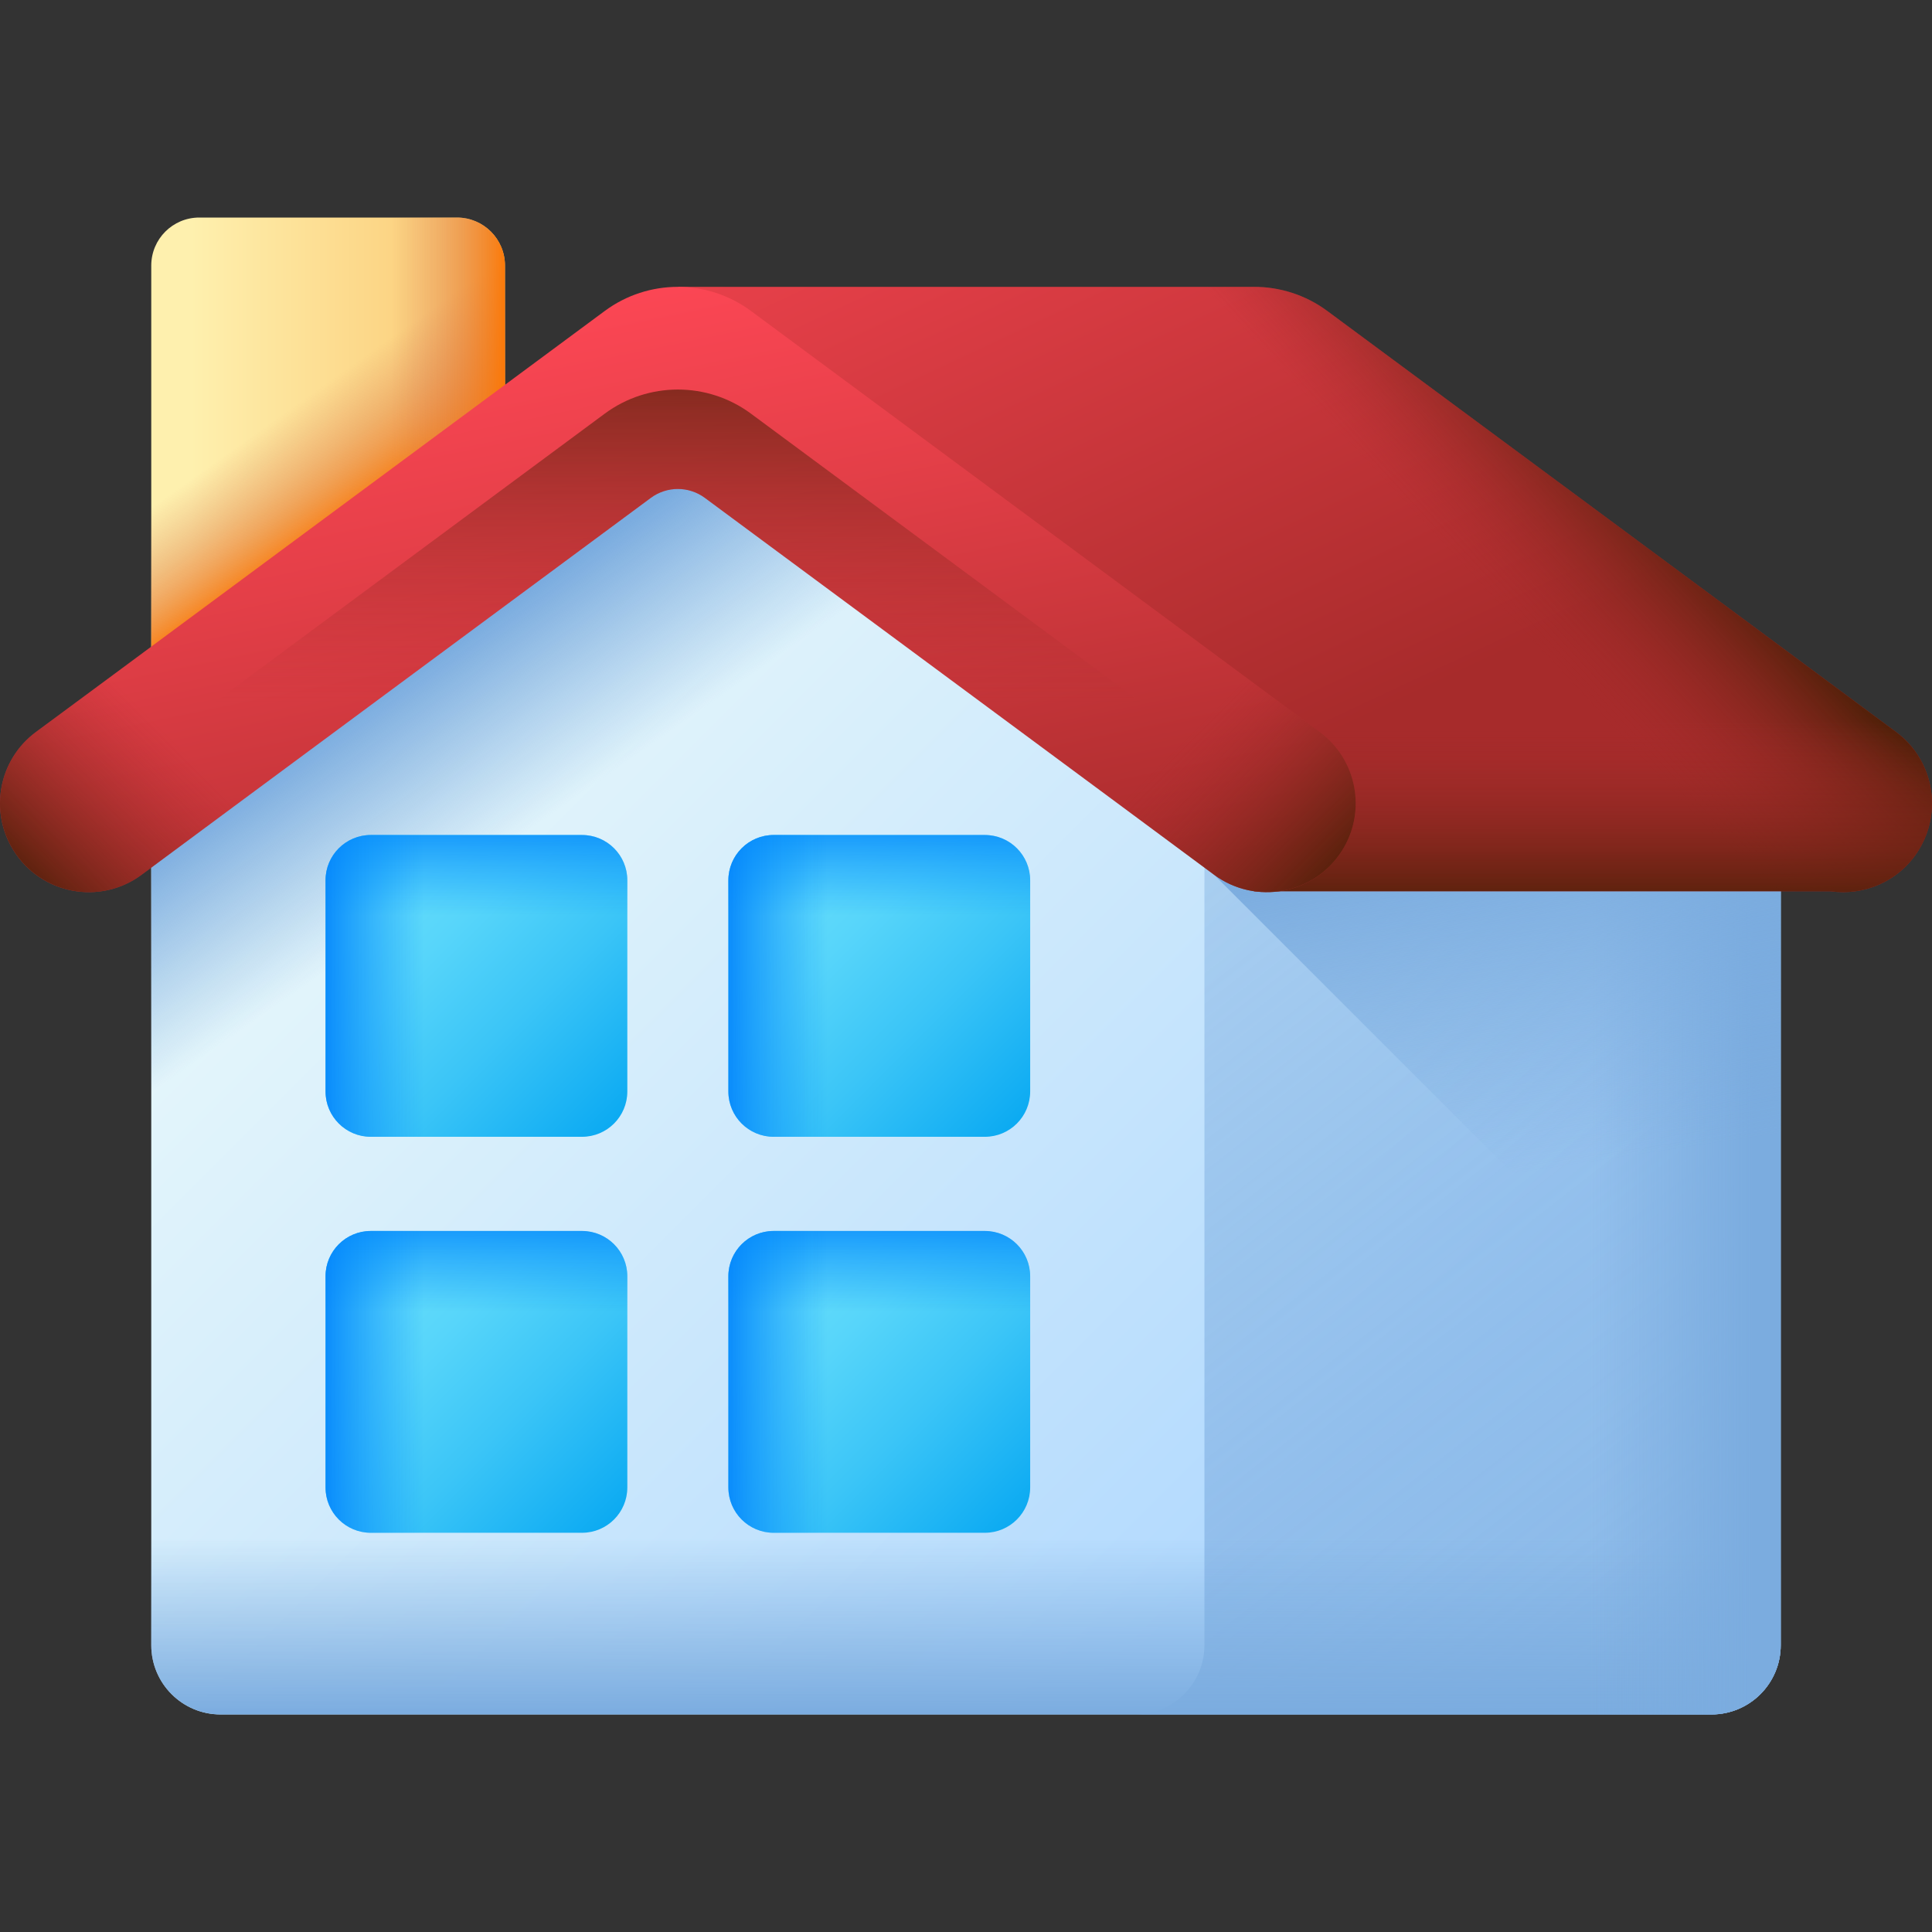 <svg id="Layer_1" enable-background="new 0 0 512 512" viewBox="0 0 512 512" xmlns="http://www.w3.org/2000/svg" xmlns:xlink="http://www.w3.org/1999/xlink"><rect x="0" y="0" width="512" height="512" fill="#333333" stroke="none"/><linearGradient id="SVGID_1_" gradientUnits="userSpaceOnUse" x1="50.584" x2="134.424" y1="125.992" y2="125.992"><stop offset="0" stop-color="#fef0ae"/><stop offset="1" stop-color="#fbc56d"/></linearGradient><linearGradient id="lg1"><stop offset="0" stop-color="#dc8758" stop-opacity="0"/><stop offset=".215" stop-color="#dd8654" stop-opacity=".215"/><stop offset=".429" stop-color="#e28448" stop-opacity=".429"/><stop offset=".642" stop-color="#ea8034" stop-opacity=".642"/><stop offset=".854" stop-color="#f47b18" stop-opacity=".854"/><stop offset="1" stop-color="#fe7701"/></linearGradient><linearGradient id="SVGID_00000123429295106373361600000014362916678229318306_" gradientUnits="userSpaceOnUse" x1="73.235" x2="92.696" xlink:href="#lg1" y1="110.973" y2="138.427"/><linearGradient id="SVGID_00000163777632939558216370000007601602758570002855_" gradientUnits="userSpaceOnUse" x1="103.826" x2="134.745" xlink:href="#lg1" y1="125.991" y2="125.991"/><linearGradient id="SVGID_00000121277146707477671170000001388545431616316048_" gradientUnits="userSpaceOnUse" x1="99.903" x2="338.226" y1="165.903" y2="404.226"><stop offset="0" stop-color="#eaf9fa"/><stop offset="1" stop-color="#b3dafe"/></linearGradient><linearGradient id="lg2"><stop offset="0" stop-color="#7bacdf" stop-opacity="0"/><stop offset="1" stop-color="#7bacdf"/></linearGradient><linearGradient id="SVGID_00000016765844606928097200000010340481953589264553_" gradientUnits="userSpaceOnUse" x1="170.772" x2="140.991" xlink:href="#lg2" y1="198.703" y2="155.94"/><linearGradient id="SVGID_00000053543429252029186380000002458393859705499835_" gradientUnits="userSpaceOnUse" x1="105.696" x2="603.761" xlink:href="#lg2" y1="-33.212" y2="606.675"/><linearGradient id="SVGID_00000118362787013810990820000008955596186347365543_" gradientUnits="userSpaceOnUse" x1="255.999" x2="255.999" xlink:href="#lg2" y1="407.628" y2="454.646"/><linearGradient id="SVGID_00000028315817252655586740000011702351980285103548_" gradientUnits="userSpaceOnUse" x1="421.411" x2="464.345" xlink:href="#lg2" y1="290.17" y2="290.17"/><linearGradient id="SVGID_00000096028109442106543350000007423279164365969315_" gradientUnits="userSpaceOnUse" x1="408.631" x2="395.395" xlink:href="#lg2" y1="309.95" y2="222.388"/><linearGradient id="lg3"><stop offset="0" stop-color="#62dbfb"/><stop offset=".191" stop-color="#57d5fa"/><stop offset=".523" stop-color="#3bc5f7"/><stop offset=".954" stop-color="#0dabf2"/><stop offset="1" stop-color="#08a9f1"/></linearGradient><linearGradient id="SVGID_00000056400749641552320080000007618376750401106831_" gradientUnits="userSpaceOnUse" x1="103.84" x2="164.915" xlink:href="#lg3" y1="238.858" y2="299.933"/><linearGradient id="SVGID_00000027598311463917095700000002330362959193852846_" gradientUnits="userSpaceOnUse" x1="210.599" x2="271.675" xlink:href="#lg3" y1="238.858" y2="299.933"/><linearGradient id="SVGID_00000034781541411169045050000011154458521107984550_" gradientUnits="userSpaceOnUse" x1="103.84" x2="164.915" xlink:href="#lg3" y1="343.795" y2="404.87"/><linearGradient id="SVGID_00000043444217245595924850000006840065865729797532_" gradientUnits="userSpaceOnUse" x1="210.599" x2="271.675" xlink:href="#lg3" y1="343.795" y2="404.87"/><linearGradient id="lg4"><stop offset="0" stop-color="#0593fc" stop-opacity="0"/><stop offset=".683" stop-color="#0389fc" stop-opacity=".683"/><stop offset="1" stop-color="#0182fc"/></linearGradient><linearGradient id="SVGID_00000142890833069513581800000004047444126201050017_" gradientUnits="userSpaceOnUse" x1="126.257" x2="126.257" xlink:href="#lg4" y1="242.69" y2="214.544"/><linearGradient id="SVGID_00000008149108332250543620000013842472235599089060_" gradientUnits="userSpaceOnUse" x1="112.503" x2="83.388" xlink:href="#lg4" y1="261.276" y2="261.276"/><linearGradient id="SVGID_00000181077588039471918190000007811650671437757601_" gradientUnits="userSpaceOnUse" x1="233.017" x2="233.017" xlink:href="#lg4" y1="242.69" y2="214.544"/><linearGradient id="SVGID_00000143597181659285459430000012318643906341700526_" gradientUnits="userSpaceOnUse" x1="219.263" x2="190.148" xlink:href="#lg4" y1="261.276" y2="261.276"/><linearGradient id="SVGID_00000095338484877717473770000006112279311211767691_" gradientUnits="userSpaceOnUse" x1="126.257" x2="126.257" xlink:href="#lg4" y1="347.627" y2="319.481"/><linearGradient id="SVGID_00000104667947992382778040000006127971940135783064_" gradientUnits="userSpaceOnUse" x1="112.503" x2="83.388" xlink:href="#lg4" y1="366.213" y2="366.213"/><linearGradient id="SVGID_00000064356406124884037540000005791873211459405744_" gradientUnits="userSpaceOnUse" x1="233.017" x2="233.017" xlink:href="#lg4" y1="347.627" y2="319.481"/><linearGradient id="SVGID_00000002371331451954284910000005754796410089639863_" gradientUnits="userSpaceOnUse" x1="219.263" x2="190.148" xlink:href="#lg4" y1="366.213" y2="366.213"/><linearGradient id="lg5"><stop offset="0" stop-color="#fd4755"/><stop offset=".336" stop-color="#e43f48"/><stop offset="1" stop-color="#a72b2b"/></linearGradient><linearGradient id="SVGID_00000000914516179371425530000010501019520525228695_" gradientUnits="userSpaceOnUse" x1="258.347" x2="367.544" xlink:href="#lg5" y1="-44.733" y2="188.17"/><linearGradient id="lg6"><stop offset="0" stop-color="#a72b2b" stop-opacity="0"/><stop offset="1" stop-color="#481f05"/></linearGradient><linearGradient id="SVGID_00000177458837190802956200000006970837781660044706_" gradientUnits="userSpaceOnUse" x1="386.075" x2="427.31" xlink:href="#lg6" y1="148.52" y2="110.34"/><linearGradient id="SVGID_00000014624956731854807350000012288661638286406282_" gradientUnits="userSpaceOnUse" x1="382.172" x2="382.172" xlink:href="#lg6" y1="191.143" y2="243.271"/><linearGradient id="SVGID_00000118369753937663942680000004944958725323130528_" gradientUnits="userSpaceOnUse" x1="151.517" x2="188.757" xlink:href="#lg5" y1="77.194" y2="256.914"/><linearGradient id="SVGID_00000181769119552730546870000009464214555572847800_" gradientUnits="userSpaceOnUse" x1="179.637" x2="179.637" xlink:href="#lg6" y1="186.078" y2="73.778"/><linearGradient id="SVGID_00000052080278204351435340000013470645396820202130_" gradientUnits="userSpaceOnUse" x1="310.987" x2="351.791" xlink:href="#lg6" y1="198.475" y2="239.279"/><linearGradient id="SVGID_00000067921211279221580300000013754946747159551131_" gradientTransform="matrix(-1 0 0 1 830.068 0)" gradientUnits="userSpaceOnUse" x1="781.781" x2="822.585" xlink:href="#lg6" y1="198.475" y2="239.279"/><g><g><path d="m133.822 194.332h-93.736v-123.959c0-7.026 5.695-12.721 12.721-12.721h68.294c7.026 0 12.721 5.695 12.721 12.721z" fill="url(#SVGID_1_)"/><path d="m133.822 194.332h-93.736v-123.959c0-7.026 5.695-12.721 12.721-12.721h68.294c7.026 0 12.721 5.695 12.721 12.721z" fill="url(#SVGID_00000123429295106373361600000014362916678229318306_)"/><path d="m133.823 70.373v123.955h-57.74v-136.673h45.023c7.016 0 12.717 5.691 12.717 12.718z" fill="url(#SVGID_00000163777632939558216370000007601602758570002855_)"/></g><g><path d="m371.373 125.992h-230.749l-100.538 74.416v235.572c0 10.144 8.223 18.368 18.368 18.368h395.091c10.144 0 18.368-8.223 18.368-18.368v-235.572z" fill="url(#SVGID_00000121277146707477671170000001388545431616316048_)"/><path d="m371.373 125.992h-230.749l-100.538 74.416v235.572c0 10.144 8.223 18.368 18.368 18.368h395.091c10.144 0 18.368-8.223 18.368-18.368v-235.572z" fill="url(#SVGID_00000016765844606928097200000010340481953589264553_)"/><path d="m371.373 125.992h-152.723l100.538 74.416v235.572c0 10.144-8.223 18.368-18.368 18.368h152.723c10.144 0 18.368-8.223 18.368-18.368v-235.572z" fill="url(#SVGID_00000053543429252029186380000002458393859705499835_)"/><path d="m40.086 334.321v101.66c0 10.144 8.223 18.368 18.368 18.368h395.091c10.144 0 18.368-8.223 18.368-18.368v-101.66z" fill="url(#SVGID_00000118362787013810990820000008955596186347365543_)"/><path d="m358.413 125.992v328.356h95.131c10.144 0 18.368-8.223 18.368-18.368v-235.572l-100.539-74.416z" fill="url(#SVGID_00000028315817252655586740000011702351980285103548_)"/></g><path d="m471.912 381.996v-150.184h-150.184z" fill="url(#SVGID_00000096028109442106543350000007423279164365969315_)"/><g><g><g><path d="m154.236 301.266h-55.957c-6.634 0-12.011-5.378-12.011-12.011v-55.958c0-6.634 5.378-12.011 12.011-12.011h55.958c6.634 0 12.011 5.378 12.011 12.011v55.958c0 6.633-5.378 12.011-12.012 12.011z" fill="url(#SVGID_00000056400749641552320080000007618376750401106831_)"/></g><g><path d="m260.996 301.266h-55.958c-6.634 0-12.011-5.378-12.011-12.011v-55.958c0-6.634 5.378-12.011 12.011-12.011h55.958c6.634 0 12.011 5.378 12.011 12.011v55.958c0 6.633-5.377 12.011-12.011 12.011z" fill="url(#SVGID_00000027598311463917095700000002330362959193852846_)"/></g></g><g><g><path d="m154.236 406.203h-55.957c-6.634 0-12.011-5.378-12.011-12.011v-55.958c0-6.634 5.378-12.011 12.011-12.011h55.958c6.634 0 12.011 5.378 12.011 12.011v55.958c0 6.633-5.378 12.011-12.012 12.011z" fill="url(#SVGID_00000034781541411169045050000011154458521107984550_)"/></g><g><path d="m260.996 406.203h-55.958c-6.634 0-12.011-5.378-12.011-12.011v-55.958c0-6.634 5.378-12.011 12.011-12.011h55.958c6.634 0 12.011 5.378 12.011 12.011v55.958c0 6.633-5.377 12.011-12.011 12.011z" fill="url(#SVGID_00000043444217245595924850000006840065865729797532_)"/></g></g><path d="m154.236 301.266h-55.957c-6.634 0-12.011-5.378-12.011-12.011v-55.958c0-6.634 5.378-12.011 12.011-12.011h55.958c6.634 0 12.011 5.378 12.011 12.011v55.958c0 6.633-5.378 12.011-12.012 12.011z" fill="url(#SVGID_00000142890833069513581800000004047444126201050017_)"/><path d="m154.236 301.266h-55.957c-6.634 0-12.011-5.378-12.011-12.011v-55.958c0-6.634 5.378-12.011 12.011-12.011h55.958c6.634 0 12.011 5.378 12.011 12.011v55.958c0 6.633-5.378 12.011-12.012 12.011z" fill="url(#SVGID_00000008149108332250543620000013842472235599089060_)"/><path d="m260.996 301.266h-55.958c-6.634 0-12.011-5.378-12.011-12.011v-55.958c0-6.634 5.378-12.011 12.011-12.011h55.958c6.634 0 12.011 5.378 12.011 12.011v55.958c0 6.633-5.377 12.011-12.011 12.011z" fill="url(#SVGID_00000181077588039471918190000007811650671437757601_)"/><path d="m260.996 301.266h-55.958c-6.634 0-12.011-5.378-12.011-12.011v-55.958c0-6.634 5.378-12.011 12.011-12.011h55.958c6.634 0 12.011 5.378 12.011 12.011v55.958c0 6.633-5.377 12.011-12.011 12.011z" fill="url(#SVGID_00000143597181659285459430000012318643906341700526_)"/><path d="m154.236 406.203h-55.957c-6.634 0-12.011-5.378-12.011-12.011v-55.958c0-6.634 5.378-12.011 12.011-12.011h55.958c6.634 0 12.011 5.378 12.011 12.011v55.958c0 6.633-5.378 12.011-12.012 12.011z" fill="url(#SVGID_00000095338484877717473770000006112279311211767691_)"/><path d="m154.236 406.203h-55.957c-6.634 0-12.011-5.378-12.011-12.011v-55.958c0-6.634 5.378-12.011 12.011-12.011h55.958c6.634 0 12.011 5.378 12.011 12.011v55.958c0 6.633-5.378 12.011-12.012 12.011z" fill="url(#SVGID_00000104667947992382778040000006127971940135783064_)"/><path d="m260.996 406.203h-55.958c-6.634 0-12.011-5.378-12.011-12.011v-55.958c0-6.634 5.378-12.011 12.011-12.011h55.958c6.634 0 12.011 5.378 12.011 12.011v55.958c0 6.633-5.377 12.011-12.011 12.011z" fill="url(#SVGID_00000064356406124884037540000005791873211459405744_)"/><path d="m260.996 406.203h-55.958c-6.634 0-12.011-5.378-12.011-12.011v-55.958c0-6.634 5.378-12.011 12.011-12.011h55.958c6.634 0 12.011 5.378 12.011 12.011v55.958c0 6.633-5.377 12.011-12.011 12.011z" fill="url(#SVGID_00000002371331451954284910000005754796410089639863_)"/></g><g><g><path d="m502.456 193.973-150.716-111.564c-5.786-4.284-12.634-6.412-19.478-6.391h-152.625l152.723 160.169h152.719v-.001c8.901 1.283 18.197-2.604 23.333-10.807 2.421-3.878 3.588-8.195 3.588-12.479 0-7.23-3.331-14.332-9.544-18.927z" fill="url(#SVGID_00000000914516179371425530000010501019520525228695_)"/><path d="m502.456 193.973-150.716-111.564c-5.786-4.284-12.634-6.412-19.478-6.391h-74.445v81.992l74.543 78.177h152.719v-.001c8.901 1.283 18.197-2.604 23.333-10.807 2.421-3.878 3.588-8.195 3.588-12.479 0-7.23-3.331-14.332-9.544-18.927z" fill="url(#SVGID_00000177458837190802956200000006970837781660044706_)"/><path d="m332.36 236.187h152.719v-.001c8.901 1.283 18.197-2.604 23.333-10.807 2.421-3.878 3.588-8.195 3.588-12.479 0-7.23-3.331-14.332-9.544-18.928l-56.337-41.702h-193.774z" fill="url(#SVGID_00000014624956731854807350000012288661638286406282_)"/></g><g><path d="m186.799 131.942 134.928 99.871c11.031 8.165 26.679 5.2 33.959-6.433 6.519-10.417 3.928-24.097-5.95-31.408l-150.722-111.563c-11.512-8.521-27.241-8.521-38.753 0l-150.724 111.562c-9.878 7.311-12.469 20.991-5.95 31.408 7.28 11.634 22.928 14.598 33.959 6.433l134.928-99.871c4.256-3.149 10.07-3.149 14.325.001z" fill="url(#SVGID_00000118369753937663942680000004944958725323130528_)"/><path d="m355.593 225.521-156.58-115.896c-11.512-8.521-27.241-8.521-38.753 0l-156.579 115.896c7.319 11.513 22.88 14.422 33.865 6.292l134.928-99.871c4.255-3.15 10.069-3.15 14.325 0l134.928 99.871c10.986 8.13 26.547 5.221 33.866-6.292z" fill="url(#SVGID_00000181769119552730546870000009464214555572847800_)"/><path d="m240.802 171.913 80.926 59.899c11.031 8.165 26.679 5.2 33.959-6.433 6.519-10.417 3.928-24.097-5.95-31.408l-75.276-55.717z" fill="url(#SVGID_00000052080278204351435340000013470645396820202130_)"/><path d="m118.472 171.913-80.926 59.899c-11.031 8.165-26.679 5.2-33.959-6.433-6.519-10.417-3.928-24.097 5.95-31.408l75.276-55.717z" fill="url(#SVGID_00000067921211279221580300000013754946747159551131_)"/></g></g></g><g/><g/><g/><g/><g/><g/><g/><g/><g/><g/><g/><g/><g/><g/><g/></svg>